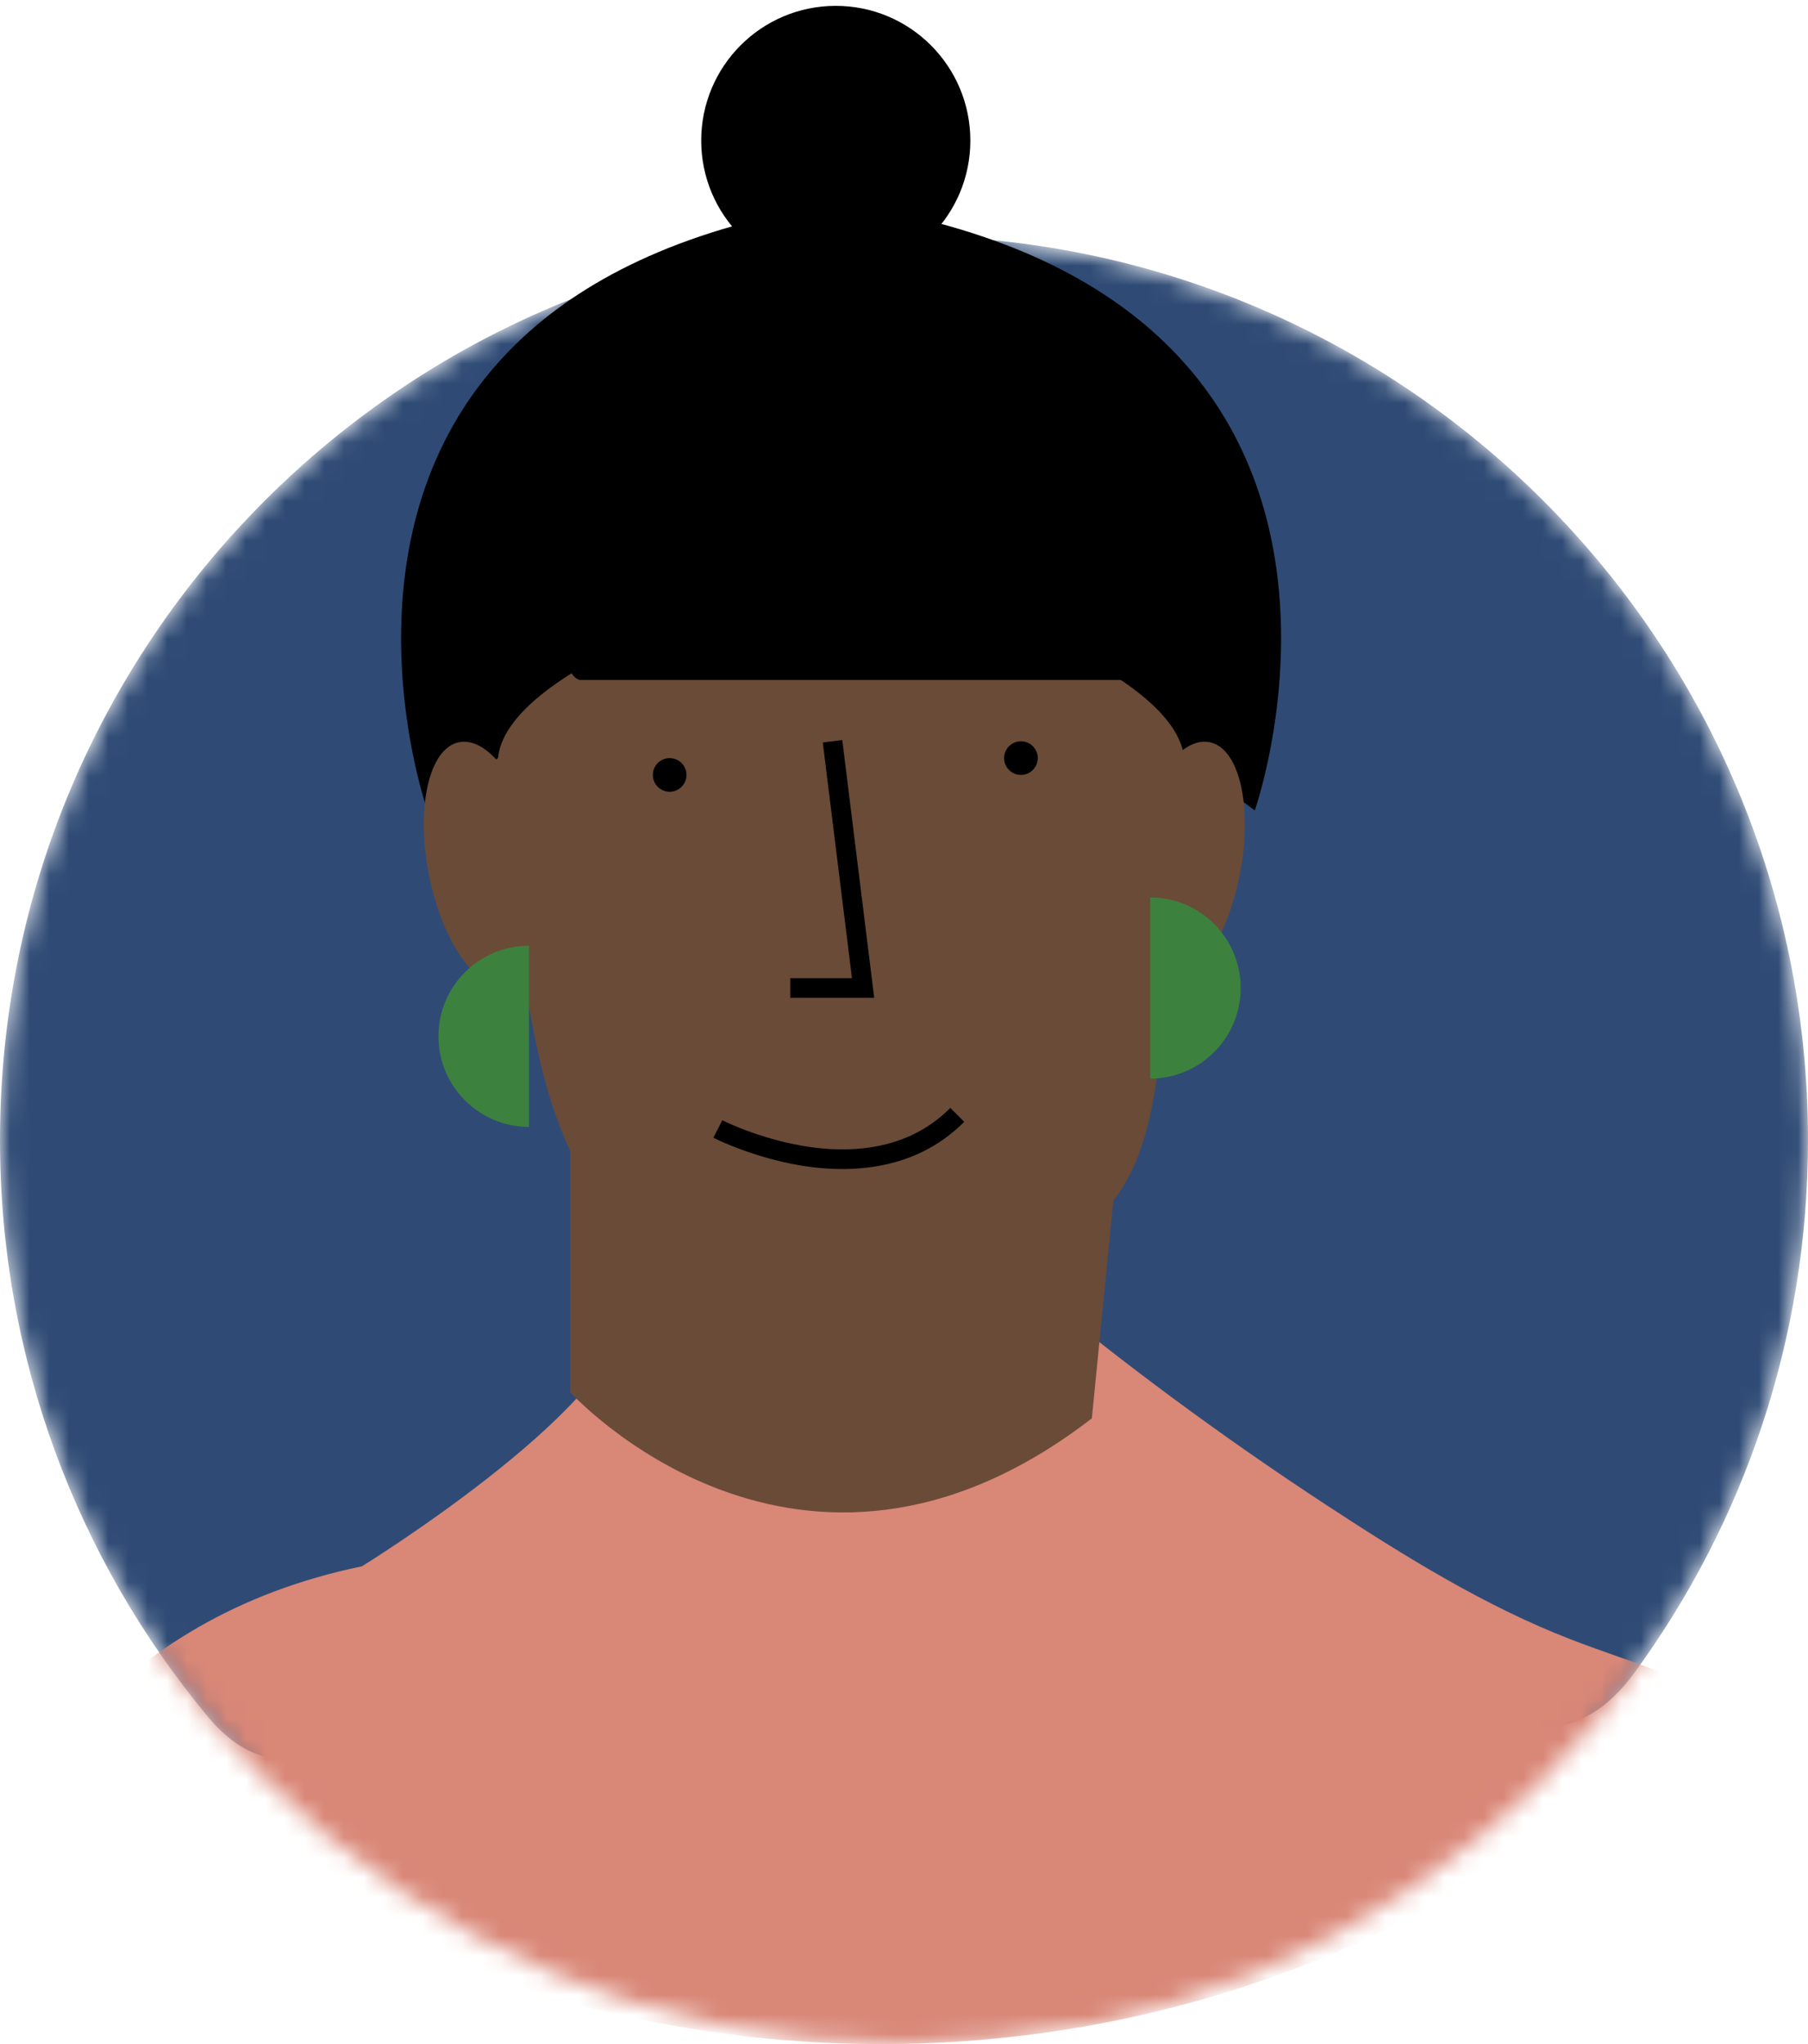 <?xml version="1.0" encoding="UTF-8"?> <svg xmlns="http://www.w3.org/2000/svg" xmlns:xlink="http://www.w3.org/1999/xlink" width="92" height="104" viewBox="0 0 92 104"><defs><circle id="3azhdr4tda" cx="46" cy="46" r="46"></circle></defs><g fill="none" fill-rule="evenodd"><g><g transform="translate(0 12)"><mask id="cihyivoc7b" fill="#fff"><use xlink:href="#3azhdr4tda"></use></mask><path fill="#2F4B75" d="M45.54 57.194c15.266 0 29.254 27.37 37.622 15.922C88.719 65.513 92 56.14 92 46 92 20.595 71.405 0 46 0S0 20.595 0 46c0 11.147 3.965 21.369 10.562 29.33C19 85.513 31.282 57.194 45.54 57.194z" mask="url(#cihyivoc7b)"></path><path fill="#D98777" d="M87 74.374c-1.758-1.239-4.038-1.794-7.06-2.96-4.325-1.665-8.438-4.214-12.41-6.815C62.157 61.08 56.904 57.205 51.889 53c-9.46 21.173-20.133 2.16-20.133 2.16-.728 4.753-13.34 12.532-13.34 12.532C12.029 69.017 7.389 71.979 4 75.695c10.2 9.775 24.066 15.941 39.475 16.29C60.542 92.37 76.064 85.55 87 74.374" mask="url(#cihyivoc7b)"></path></g><g><g><path fill="#6A4B37" d="M9.01 56.208v14.62s11.636 12.84 26.549 1.336l1.572-15.956H9.01z" transform="translate(19.813) translate(.187)"></path><path fill="#6A4B37" d="M21.812 17.48c-3.546.04-7.898 2.34-10.74 4.384-2.682 1.929-4.88 4.536-6.037 7.81-1.951 5.512.133 11.29 1.088 16.745.876 4.996 1.35 10.666 4.468 14.737 2.65 3.458 7.477 9.184 12.133 8.39 1.803-.305 3.692-1.403 5.287-2.285 2.93-1.621 6.13-3.302 8.423-5.917 2.748-3.137 2.514-8.78 3.13-12.842.847-5.6 1.597-11.942 1.11-17.618-.155-1.812-.96-3.244-1.953-4.743-3.902-5.896-10.284-8.735-16.909-8.66" transform="translate(19.813) translate(.187)"></path><path fill="#000" d="M14.932 39.427c0 .474-.383.857-.856.857s-.856-.383-.856-.857c0-.473.383-.855.856-.855s.856.382.856.855M32.807 38.571c0 .474-.384.856-.856.856-.473 0-.857-.382-.857-.856 0-.473.384-.856.857-.856.472 0 .856.383.856.856" transform="translate(19.813) translate(.187)"></path><path fill="#000" fill-rule="nonzero" d="M21.867 37.776L22.859 37.653 24.484 50.768 20.213 50.768 20.213 49.768 23.352 49.768zM28.357 56.371l.707.707c-1.285 1.287-2.858 2.027-4.644 2.29-1.98.293-4.079-.007-6.134-.683-.526-.173-1.009-.358-1.438-.544l-.276-.123-.274-.131.457-.89.239.115.251.111c.403.175.857.35 1.353.512 1.92.632 3.873.91 5.676.644 1.476-.218 2.772-.795 3.854-1.789l.229-.219z" transform="translate(19.813) translate(.187)"></path><path fill="#000" d="M23.07 10.38v-.094c-.093.014-.178.033-.271.046-.093-.013-.176-.032-.27-.046v.093C-7.482 15.014 1.747 41.233 1.747 41.233l3.59-2.662c.532-5.095 15.648-9.26 17.461-9.742 1.814.482 16.93 4.647 17.462 9.742l3.59 2.662S53.08 15.014 23.07 10.379" transform="translate(19.813) translate(.187)"></path><path fill="#6A4B37" d="M7.393 43.43c.692 3.44.011 6.48-1.523 6.791-1.536.31-3.342-2.229-4.035-5.67-.694-3.438-.012-6.48 1.523-6.789 1.534-.31 3.341 2.228 4.035 5.668M37.517 43.43c-.694 3.44-.012 6.48 1.523 6.791 1.534.31 3.341-2.229 4.034-5.67.694-3.438.011-6.48-1.523-6.789-1.535-.31-3.342 2.228-4.034 5.668" transform="translate(19.813) translate(.187)"></path><path fill="#000" d="M29.376 7.152c0 3.784-3.066 6.854-6.848 6.854s-6.847-3.07-6.847-6.854c0-3.786 3.065-6.854 6.847-6.854 3.782 0 6.848 3.068 6.848 6.854M7.67 24.942s.344 9.655 1.895 9.655h28.122l.74-7.965-21.344-6.33-10.455 4.64" transform="translate(19.813) translate(.187)"></path><path fill="#3D813E" d="M6.916 48.117c-2.544 0-4.605 2.064-4.605 4.61 0 2.545 2.061 4.608 4.605 4.608v-9.218zM38.526 45.66c2.542 0 4.605 2.063 4.605 4.608 0 2.547-2.063 4.61-4.605 4.61v-9.219z" transform="translate(19.813) translate(.187)"></path></g></g></g></g></svg> 